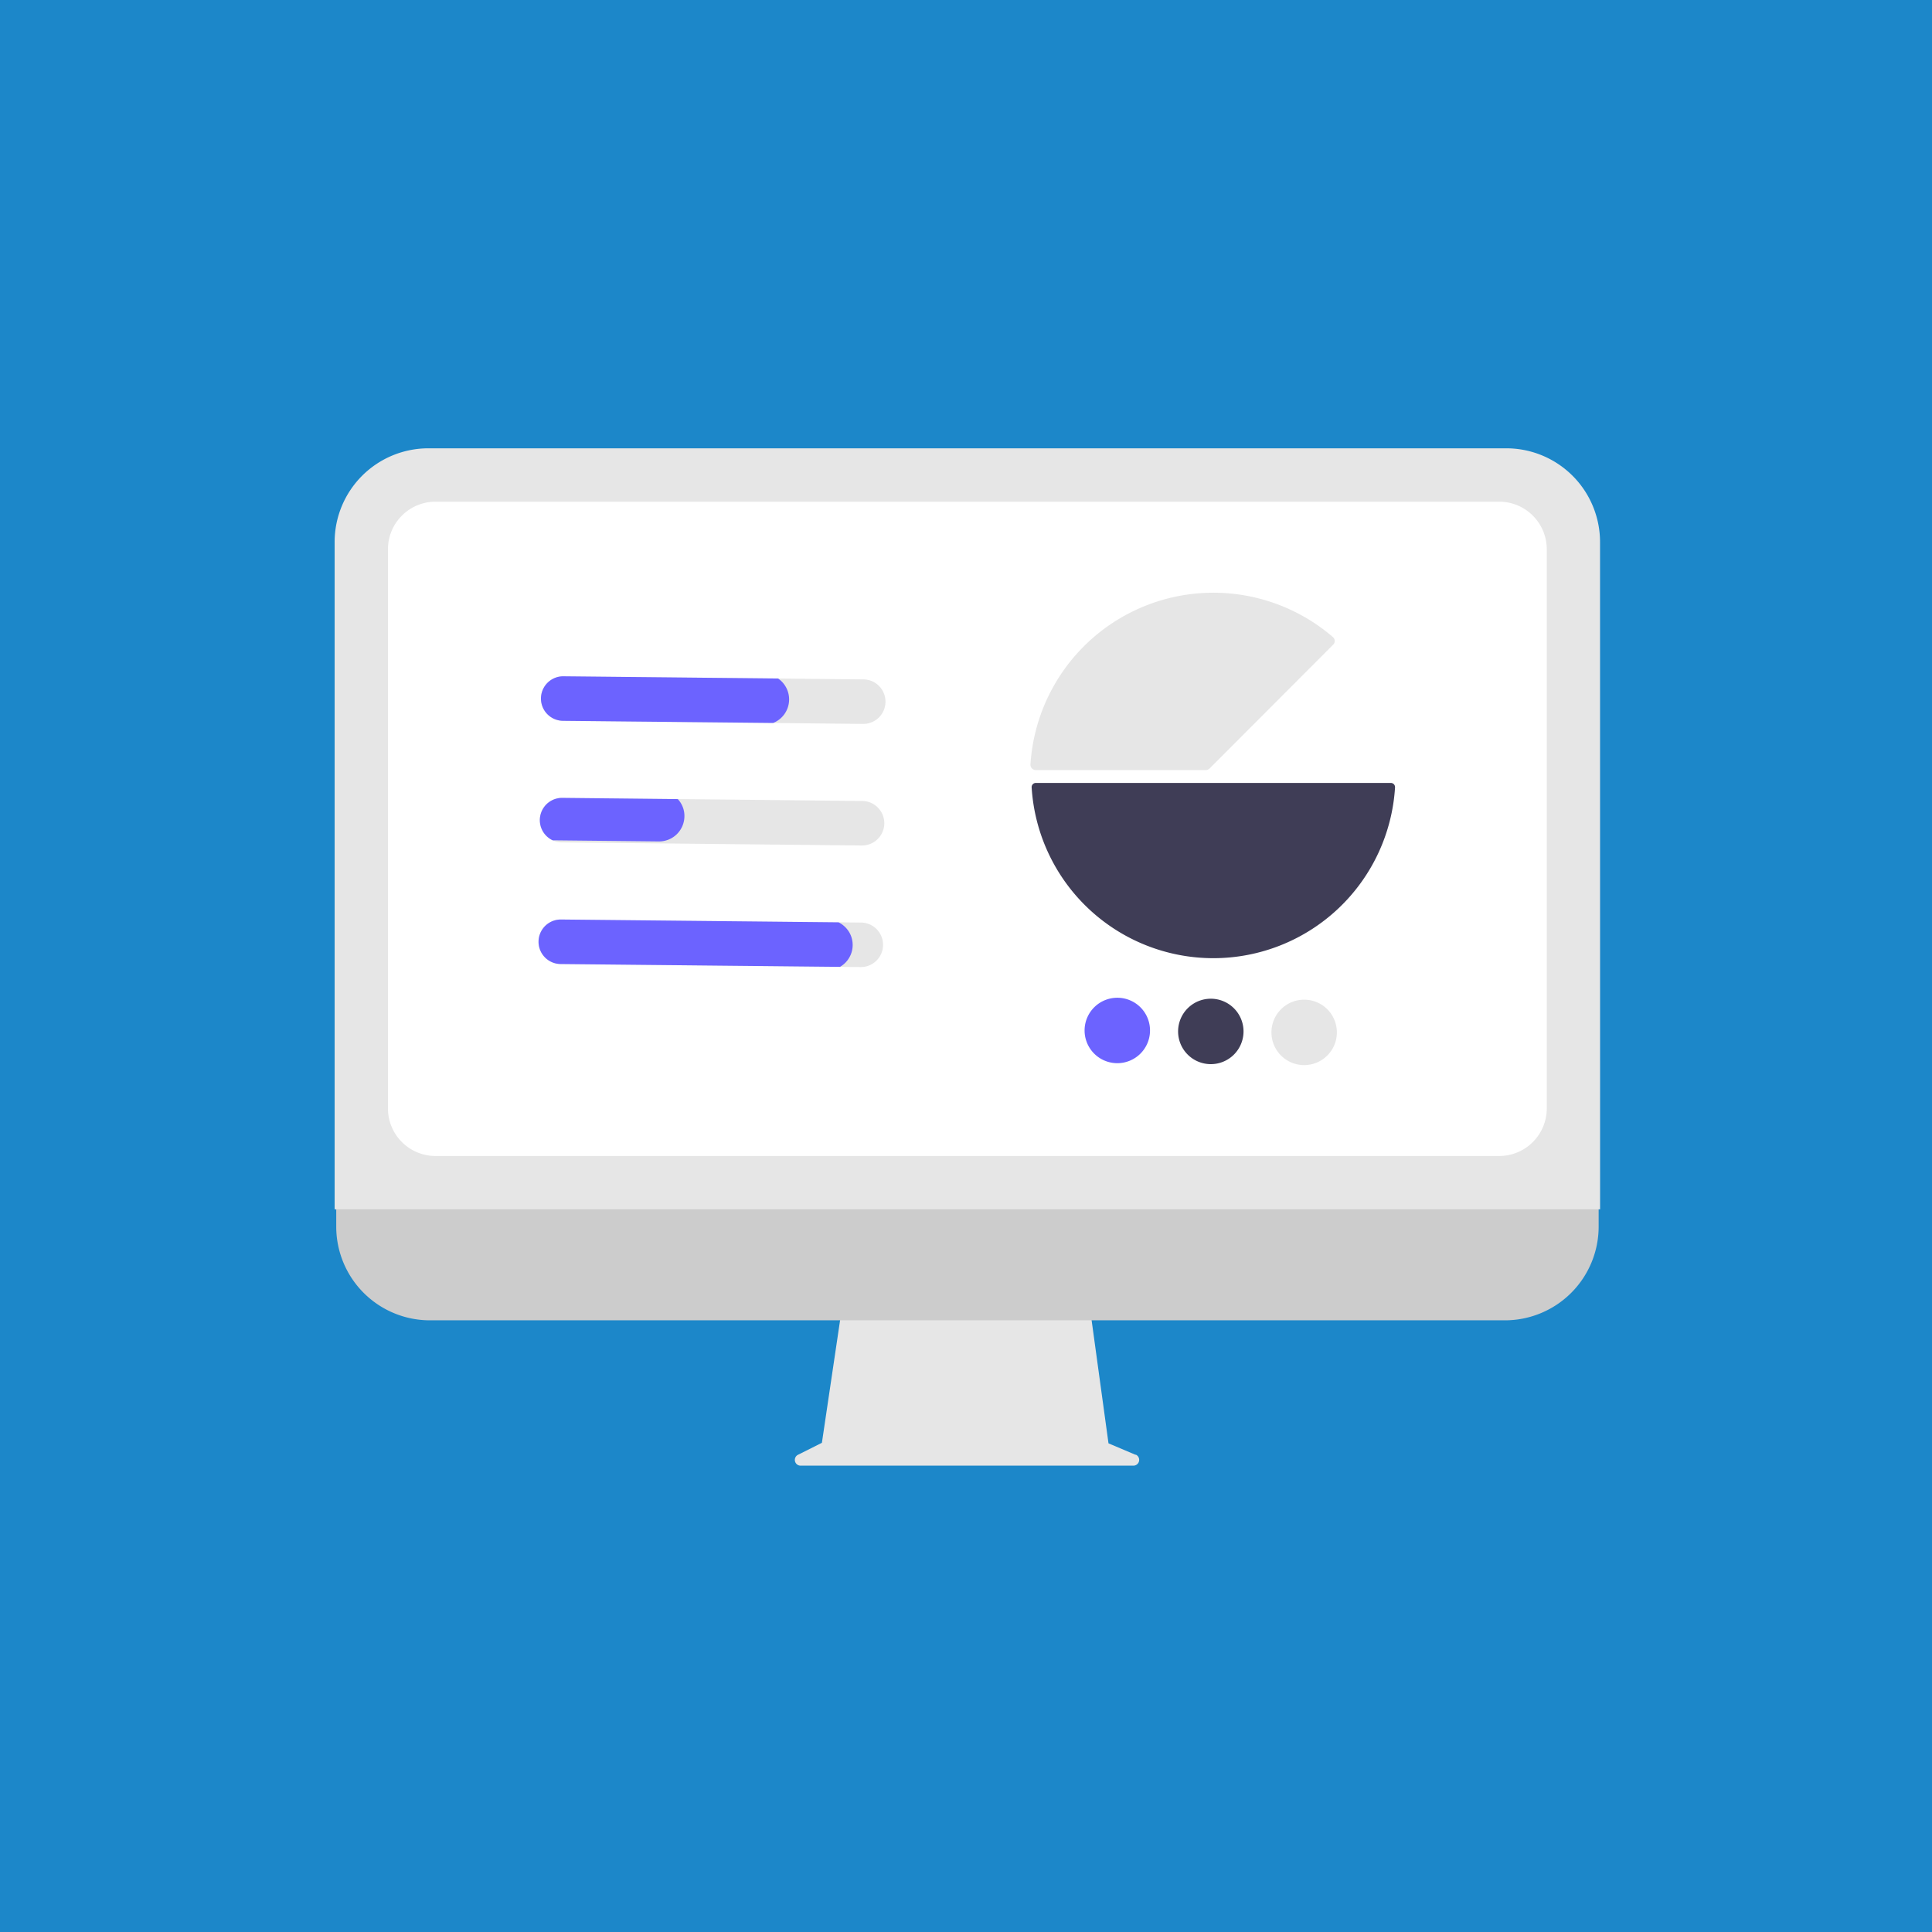 <svg xmlns="http://www.w3.org/2000/svg" viewBox="0 0 362 362"><defs><style>.cls-2{fill:#e6e6e6}.cls-5{fill:#3f3d56}.cls-6{fill:#6c63ff}</style></defs><path style="fill:#1c87c9" d="M0-5h367v367H0z" id="Layer_2" data-name="Layer 2"></path><g id="Layer_1" data-name="Layer 1"><path class="cls-2" d="m212.78 272.59-5.08-2.15-3.49-25.44h-46.45L154 270.34l-4.55 2.28a1.08 1.08 0 0 0 .48 2h62.45a1.08 1.08 0 0 0 .42-2.07Z"></path><path d="M282 247.39H80.48A17.56 17.56 0 0 1 63 229.83v-18.09h236.54v18.09A17.57 17.57 0 0 1 282 247.39Z" style="fill:#ccc"></path><path class="cls-2" d="M299.81 226.59H62.7v-125A17.57 17.57 0 0 1 80.25 84h202a17.57 17.57 0 0 1 17.55 17.55Z"></path><path d="M280.91 216.6H81.6a8.92 8.92 0 0 1-8.91-8.91V102.9A8.92 8.92 0 0 1 81.6 94h199.31a8.92 8.92 0 0 1 8.91 8.91v104.78a8.92 8.92 0 0 1-8.91 8.91Z" style="fill:#fff"></path><path class="cls-5" d="M193.3 147.48a.07.07 0 0 0 0 .05 34.11 34.11 0 0 0 68.09 0 .83.83 0 0 0-.21-.58.79.79 0 0 0-.57-.25h-66.53a.78.78 0 0 0-.78.78Z"></path><path class="cls-2" d="M250.09 120.09a1 1 0 0 1-.3.71L226.63 144a1 1 0 0 1-.71.29h-31.84a1 1 0 0 1-1-1.07 34.34 34.34 0 0 1 56.66-23.86 1.06 1.06 0 0 1 .35.72Z"></path><path class="cls-6" d="M215.48 193.14a6.13 6.13 0 1 1-6.06-6.19 6.12 6.12 0 0 1 6.06 6.19Z"></path><path class="cls-5" d="M233 193.32a6.13 6.13 0 1 1-6.07-6.19 6.13 6.13 0 0 1 6.07 6.19Z"></path><path class="cls-2" d="M250.49 193.5a6.13 6.13 0 1 1-6.06-6.19 6.12 6.12 0 0 1 6.06 6.19ZM161.79 127.3l-56.22-.58a4.17 4.17 0 1 0-.08 8.34l56.21.58a4.17 4.17 0 0 0 .09-8.34ZM161.55 150.08l-56.21-.58a4.17 4.17 0 0 0-1.8 7.95 3.92 3.92 0 0 0 1.71.39l56.22.58a4.17 4.17 0 0 0 .1-8.34ZM161.32 172.86l-56.22-.57a4.17 4.17 0 1 0-.08 8.34l56.22.57a4.17 4.17 0 0 0 .1-8.34Z"></path><path class="cls-6" d="m145.79 127.13-40.22-.41a4.17 4.17 0 1 0-.08 8.34l39.38.4a4.75 4.75 0 0 0 .92-8.33ZM127 149.73l-21.64-.23a4.17 4.17 0 0 0-1.8 7.95l19.88.21a4.75 4.75 0 0 0 4.8-4.7 4.59 4.59 0 0 0-1.24-3.23ZM157.12 172.82l-52-.53a4.17 4.17 0 1 0-.08 8.34l52.35.53a4.73 4.73 0 0 0 1.74-6.47 4.85 4.85 0 0 0-2-1.87Z"></path></g></svg>
